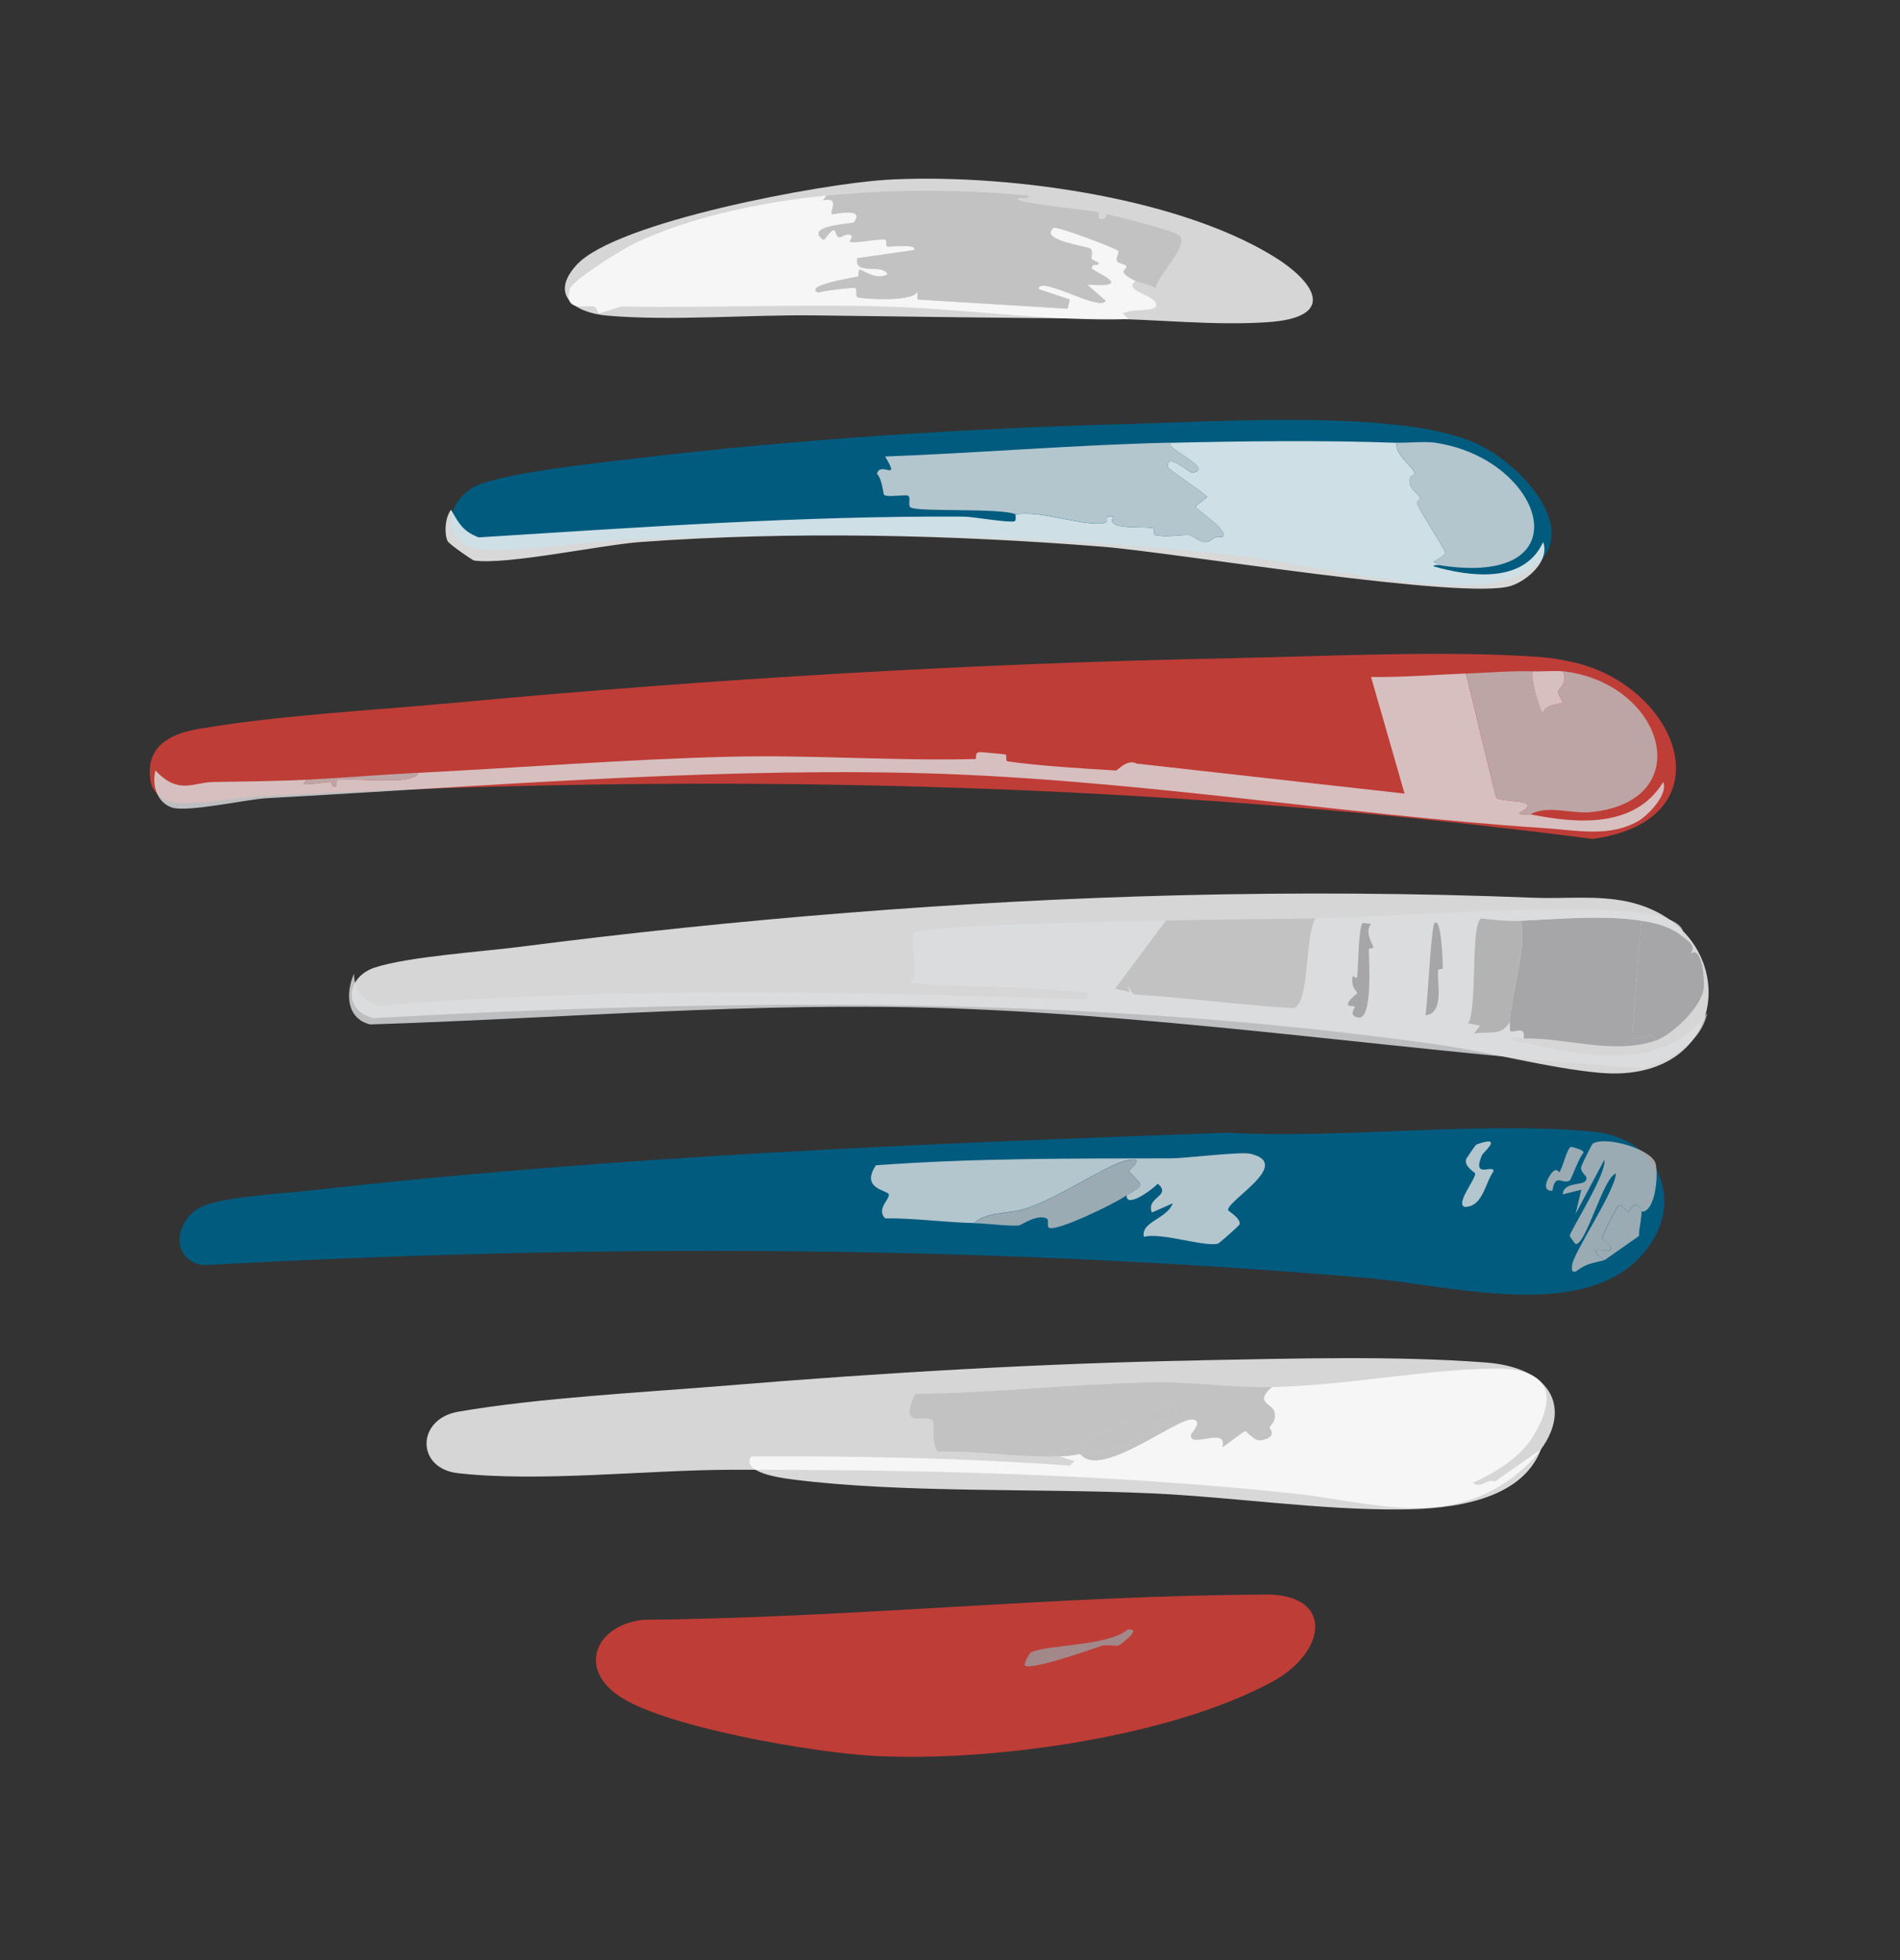 <?xml version="1.0" encoding="UTF-8"?>
<svg xmlns="http://www.w3.org/2000/svg" version="1.1" viewBox="0 0 233.24 240.62"><rect x="0" y="0" width="233.24" height="240.62" fill="#333333" stroke="none"/>
  <!-- Generator: Adobe Illustrator 29.5.0, SVG Export Plug-In . SVG Version: 2.1.0 Build 137)  -->
  <defs>
    <style>
      .st0 {
        fill: #d6d6d6;
      }

      .st1 {
        fill: #bf3d37;
        stroke: #bf3d37;
        stroke-miterlimit: 10;
        stroke-width: .75px;
      }

      .st2 {
        fill: #acabad;
      }

      .st3 {
        fill: #bebebf;
      }

      .st4 {
        isolation: isolate;
      }

      .st5 {
        fill: #fefefe;
      }

      .st6 {
        fill: #dddedf;
      }

      .st7 {
        fill: #005b7f;
      }

      .st8 {
        fill: #9b9a9c;
      }

      .st9 {
        mix-blend-mode: screen;
        opacity: .81;
      }
    </style>
  </defs>
  <g class="st4">
    <g id="_Слой_1" data-name="Слой_1">
      <g>
        <g>
          <path class="st1" d="M151.34,81.17c11.85-.23,26.19-.99,37.82-.13,1.15.08,2.66.35,3.79.6,12.68,2.79,18.92,18.65,2.57,20.97-54.68-7.11-109.45-8.24-164.46-5.18-2.61.15-8.3,1.36-10.48.49-.71-.28-1.54-1.14-1.69-1.9-.78-4,1.98-5.54,5.42-6.14,9.6-1.68,21.6-2.31,31.5-3.23,31.56-2.93,63.82-4.87,95.52-5.47Z"/>
          <path class="st7" d="M150.54,139.05c14.45.78,30.78-1.44,45.01-.13,8.1.74,11.54,8.72,6.16,14.98-7.3,8.5-23.79,3.86-33.73,3-47.48-4.06-95.3-4.2-142.92-1.59-4.29-.51-3.72-5.74-.07-7.27,2.74-1.15,9.91-1.54,13.25-1.91,37.26-4.21,74.82-5.73,112.29-7.07Z"/>
          <path class="st0" d="M144.55,109.91c14.56-.37,29.28-.28,43.78.3,3.83.15,7.71-.34,11.49.48,14.19,3.09,13.27,22.5-3.44,21.01-6.24-.56-13.62-2.58-20.07-3.49-43.08-6.09-87.21-5.59-130.5-3.23-3.74-.96-3.35-5.05.22-6.21,4.1-1.34,13.1-1.93,17.82-2.54,26.44-3.4,54.04-5.65,80.71-6.32Z"/>
          <path class="st7" d="M139.36,52.02c10.55-.27,33.49-1.8,42.27,2.61,6.51,3.27,14.23,12.96,3.54,16.46-7.45,2.44-23.92-1.79-32.41-2.77-24.82-2.86-50.86-3.07-75.82-2.06-5.4.22-11.92,1.4-17.16,1.24s-5.66-5.03-1.92-7.54c2.72-1.82,15.86-3.16,19.9-3.65,20-2.41,41.43-3.77,61.58-4.28Z"/>
          <path class="st0" d="M147.35,166.99c11.28-.21,23.87-.58,35.03.27,9.68.73,11.18,7.68,3.97,13.58-8.64,7.07-18.12,3.48-27.99,2.45-22.79-2.37-45.68-2.9-68.63-2.86-10.3.02-23.45,1.55-33.51.42-5.18-.58-5.12-6.66.03-7.55,9.99-1.72,22.8-2.37,33.1-3.22,19.17-1.58,38.8-2.73,58-3.08Z"/>
          <path class="st1" d="M155.34,196.12c8.25-.03,6.79,6.66.74,9.96-12.59,6.86-34.57,9.86-48.77,9.1-7.2-.39-24.87-3.38-30.82-7.1-5.16-3.23-3.08-8.2,2.47-8.86,25.43-.22,50.96-2.99,76.38-3.09Z"/>
          <path class="st0" d="M108.63,22.08c14.02-.84,35.39,1.91,47.56,9.3,5.31,3.22,8.05,7.58-.55,8.17-6.75.46-13.68-.38-20.36-.43-11.72-.09-23.47-.24-35.13-.4-8.15-.11-17.65.71-25.58.03-3.94-.34-7.21-2.47-3.8-6.22,4.86-5.34,30.28-9.99,37.86-10.44Z"/>
        </g>
        <g id="_Генеративный_объект" data-name="Генеративный_объект" class="st9">
          <g>
            <g>
              <path class="st5" d="M130.06,178.78c1.43-.05,1.45-.13,2.55-.28,2.45,3.15,11.72-4.41,13.75-4.25,1.45.11-.12,1.72-.14,1.84-.35,1.86,4.58-1.09,3.83,1.56.45-.22,2.66-1.99,2.83-1.98s1.09,1.31,1.98,1.13c2.06-.41.96-1.43.99-1.56.1-.38.93-.74.57-1.98-.28-.97-2.51-1.07-.28-2.98,8.97-.19,18.2-2.09,27.07-2.27,6.5-.13,8.41,2.74,4.96,8.36-1.6,2.61-4.68,4.44-7.37,5.67.94.8,1.93-.65,2.69-.14l5.67-3.97c-2.39,6.31-11,7.32-17.01,7.37-10.24.09-20.67-1.52-30.9-1.98-13.82-.63-30.58,0-43.94-1.7-1.46-.19-6.36-.83-5.1-2.83,13.02-.06,26.12.19,39.12,1.13l.57-.57-1.84-.57Z"/>
              <path class="st3" d="M156.14,170.28c-2.22,1.9,0,2,.28,2.98.36,1.25-.47,1.61-.57,1.98-.03.13,1.07,1.14-.99,1.56-.9.18-1.8-1.12-1.98-1.13s-2.38,1.76-2.83,1.98c.75-2.65-4.18.3-3.83-1.56.02-.12,1.59-1.73.14-1.84-2.02-.16-11.3,7.4-13.75,4.25,1.62-.23,4.38-.5,5.81-1.13,1.06-.47,3.47-3.07,4.54-3.12.74-.03-.3,1.08.57.85,1.22-.33,1.02-2.28.28-3.12l-14.88,6.8c-4.57.08-9.16-.74-13.75-.57-.92-.61-.36-3.52-.71-3.83-.98-.89-4.21,1.23-2.13-3.26,9.64-.13,19.29-1.2,28.91-1.42,5.12-.11,9.55.68,14.88.57Z"/>
              <path class="st3" d="M132.61,178.5c-1.1.16-1.12.23-2.55.28-.37.01-.76,0-1.13,0l14.88-6.8c.73.84.93,2.79-.28,3.12-.86.23.17-.88-.57-.85-1.07.05-3.47,2.65-4.54,3.12-1.44.64-4.19.9-5.81,1.13Z"/>
            </g>
            <path class="st8" d="M138.42,200.04c1.98-.21-.92,1.89-1.13,1.98-.11.05-1.63-.12-1.98,0-1.11.38-9.01,3.17-9.5,2.41-.17-.27.63-1.52.71-1.56,1.8-.99,9.58-.77,11.91-2.83Z"/>
          </g>
          <g>
            <path class="st6" d="M138.28,146.75c.49-.37,1.53-.75,1.7-1.28.09-.29-1.41-1.59-1.42-1.7-.01-.16,2.44-1.93-.43-1.28-2.28.52-8.65,4.85-12.47,5.95-1.97.57-4.52.31-6.09,1.7-3.61-.07-7.28-.62-10.91-.57-1.16-1.17.69-2.45.43-2.98-.25-.5-3.48-.68-1.56-3.54,12.09-.89,24.19-.83,36.28-.85,1.61,0,8.41-.84,9.64-.57,5.42,1.22-2.9,5.77-2.69,6.94.02.11,1.51.93,1.42,1.7-.02.18-2.52,2.37-2.69,2.41-1.79.39-6.84-1.4-9.07-.85-.41-1.85,2.85-2.2,3.54-4.11l-2.55,1.13c-.79-1.91,2.5-2.01.71-3.54-.34.46-3.88,3.18-3.83,1.42Z"/>
            <path class="st3" d="M201.49,148.74c-.65-1.93-1.45-.02-1.56,0-.38.08-.77-1.02-1.28-.71-.19.12-2.02,3.75-1.98,3.97.04.25,1.82,1.17.71,1.56-.13.05-3-.68-.43,1.13-1.44.42-2.04.3-3.54,1.42-.57.07-.42-.31-.43-.71-.02-1.36,5.24-9.04,5.39-11.34-1.52.38-3.71,8.9-4.96,8.65-.06-.01-.7-.93-.71-.99-.03-.51,4.58-7.65,4.25-9.35l-3.54,6.66.71-2.98-2.27.57c.06-1.57,2.46-1.04,2.83-1.7s-.72-.79-.57-1.7c.03-.16,1.28-2.75,1.42-2.83,1.5-.94,6.83.55,7.65,2.27.45.93.17,6.19-1.7,6.09Z"/>
            <path class="st3" d="M138.28,146.75c-1.19.89-8.58,4.49-9.5,3.97-.33-.19.04-.96-.28-1.13-1.13-.61-3.21.84-3.4.85-1.45.1-3.85-.25-5.53-.28,1.58-1.39,4.12-1.13,6.09-1.7,3.82-1.11,10.2-5.43,12.47-5.95,2.87-.65.41,1.12.43,1.28,0,.11,1.51,1.41,1.42,1.7-.17.53-1.21.91-1.7,1.28Z"/>
            <path class="st3" d="M201.49,148.74c.13.39-.37,2.4-.28,2.98l-4.25,2.98c-2.57-1.81.29-1.09.43-1.13,1.11-.38-.67-1.31-.71-1.56-.03-.22,1.8-3.85,1.98-3.97.51-.31.89.79,1.28.71.11-.02.91-1.93,1.56,0Z"/>
            <path class="st6" d="M181.22,140.51c3.52-1.29.81,1.04.71,1.28-1.29,3.04,1.39,1.08,1.42,1.98-1.09,1.55-1.31,4.38-3.54,4.39-1.19-.36,1.35-3.41,1.28-4.11-.01-.12-1.32-.79-1.13-1.7.02-.11,1.17-1.8,1.28-1.84Z"/>
            <path class="st3" d="M192.84,140.8c.08-.03,1.59.33,1.56.71-.51.4-1.49,3.26-1.7,3.4-.87.58-1.79-1.03-2.13,1.28-1.36.03-.65-1.46-.14-2.13.66-.86.96-.1.99-.14.48-.72.93-2.95,1.42-3.12Z"/>
          </g>
          <g>
            <g>
              <g>
                <path class="st5" d="M101.43,24.02l-.43.57c2.25-.46.73,1.48,1.13,1.7.17.09,4.13-.93,2.69.99-.16.21-6.13.36-3.83,2.13.3.23.9-1.3,1.42-1.13.15.05.19.73.57.85.24.07.9-.54,1.42-.28.46.23-.33.78,0,.85.8.17,3.36-.41,4.25-.28.27.04.01.8.28.85s3.76-.38,3.26.43l-6.94.99c-.53,2.21,3.12.59,3.68,1.98-1.35.86-3.24-.66-3.4-.57-.3.17,0,.74-.28.85s-6.74,1.08-4.82,1.98c.48-.23,4.33-.67,4.54-.57.33.16-.04.95.28,1.13.34.2,7.36.69,7.37-.85v1.13l18.42,1.13.28-1.13-3.83-1.28c-.02-1.8,7.62,2.86,8.22,1.42l-2.27-1.98c6.29.49.54-1.68.57-1.98.06-.76.76-.24.85-.57.06-.22-.79-.45-.85-.57-.13-.26.19-.93-.14-1.28-.27-.29-6.44-1.02-4.54-2.55.33-.26,7.69,2.49,7.94,2.83.15.21-.37.88-.14,1.28.12.21,1.07.39,1.13.57.19.54-1.47.51,1.13,1.84-1.68,1.24,2.67,1.73,2.55,2.98-.05.85-3.02.38-4.11.99l.71.71c-9.8.31-19.99-1.28-29.9-1.56-10.7-.3-21.99.2-32.31,0-.15,0-2.64.86-2.83.85-.11,0-.24-.78-.57-.85-.99-.21-3.77.8-2.98-2.13.31-1.13,6.46-4.88,7.79-5.53,6.9-3.36,16.07-5.2,23.67-5.95Z"/>
                <path class="st3" d="M139.41,34.5c-2.6-1.33-.94-1.3-1.13-1.84-.06-.18-1.02-.36-1.13-.57-.22-.39.29-1.06.14-1.28-.24-.34-7.61-3.1-7.94-2.83-1.91,1.53,4.26,2.26,4.54,2.55.33.35.01,1.01.14,1.28.06.12.91.34.85.57-.09.33-.79-.19-.85.57-.02.31,5.72,2.47-.57,1.98l2.27,1.98c-.6,1.44-8.24-3.21-8.22-1.42l3.83,1.28-.28,1.13-18.42-1.13v-1.13c0,1.54-7.03,1.05-7.37.85-.33-.19.04-.97-.28-1.13-.2-.1-4.05.34-4.54.57-1.92-.9,4.52-1.87,4.82-1.98s-.01-.68.28-.85c.16-.1,2.05,1.42,3.4.57-.57-1.39-4.22.22-3.68-1.98l6.94-.99c.5-.81-2.99-.38-3.26-.43s-.01-.81-.28-.85c-.9-.13-3.45.45-4.25.28-.33-.07.46-.62,0-.85-.52-.25-1.18.36-1.42.28-.38-.12-.42-.8-.57-.85-.52-.17-1.12,1.36-1.42,1.13-2.3-1.77,3.67-1.91,3.83-2.13,1.44-1.92-2.52-.9-2.69-.99-.4-.22,1.12-2.16-1.13-1.7l.43-.57c8.21-.81,16.59-.8,24.8,0,.18.59-1.28.07-1.28.43,0,.5,8.85,1.37,9.78,1.56.28.06,0,.79.28.85.89.19.71-.6.85-.57,1.52.34,7.87,1.93,8.79,2.55,1.55,1.06-2.42,4.72-2.83,6.52-.59-.45-1.96-.62-2.41-.85Z"/>
              </g>
              <g>
                <path class="st5" d="M171.44,54.35c-.24,1.48,1.9,2.74,2.27,3.83.02.07-1,.23-.57,1.42.22.58,1.02,1.14,1.13,1.42.14.34-.42.5-.28.85.4,1.04,3.41,5.61,3.4,5.95-.02.48-1.05.88-1.42,1.13.21.25.48-.01.57.43,0,.03-.47-.1-.57.14,4.42,1.27,11.11,2.2,13.46-2.98.86,2.31-1.94,4.75-3.97,5.39-5.75,1.8-41.13-4.1-50.17-4.82-18.75-1.49-38.24-1.91-56.69-.57-4.77.35-16.44,2.85-20.41,2.27-.2-.03-3.11-2.04-3.26-2.41-.43-1.09-.28-2.84.43-3.83.99,1.71,1.45,2.64,3.4,3.4,19.87-1.24,39.6-2.66,59.53-2.55,1.13,0,5.52.79,6.24.57.27-.08.1-.84.14-.85,3.27-.45,7.41,1.24,10.35,1.13,1.76-.06-.11-.98,1.7-.85-1.19,1.72,3.52,1.14,4.82,1.42.28.06,0,.79.28.85,1.57.32,3.13-.09,4.25,0,.11,0,1.19.88,1.98.85s.91-.88,1.98-.57c1.07-.82-3.22-3.33-3.26-3.83l1.42-1.13c-.52-.64-4.78-3.38-4.82-3.68-.24-1.94,2.68.75,2.98.71,2.89-.44-3.13-2.85-2.69-3.68,8.49-.2,19.03-.33,27.78,0Z"/>
                <path class="st6" d="M143.66,54.35c-.44.84,5.58,3.24,2.69,3.68-.3.05-3.22-2.65-2.98-.71.04.3,4.3,3.04,4.82,3.68l-1.42,1.13c.04.5,4.33,3,3.26,3.83-1.08-.31-1.16.54-1.98.57s-1.88-.84-1.98-.85c-1.12-.09-2.68.32-4.25,0-.28-.06,0-.79-.28-.85-1.3-.28-6.01.31-4.82-1.42-1.82-.13.06.79-1.7.85-2.94.1-7.07-1.59-10.35-1.13-1.89-.81-12.04-.24-12.9-.85-.35-.25.07-1.17-.28-1.42-.3-.21-2.69.27-2.98-.14-.08-.12-.21-1.88-.85-2.55.39-1.67,2.98,1.15.99-2.13,11.66-.44,23.35-1.43,35.01-1.7Z"/>
                <path class="st6" d="M176.54,69.37c-.09-.44-.36-.18-.57-.43.37-.25,1.4-.65,1.42-1.13.01-.34-3-4.91-3.4-5.95-.13-.35.42-.51.28-.85-.11-.27-.92-.83-1.13-1.42-.44-1.19.59-1.34.57-1.42-.36-1.09-2.5-2.35-2.27-3.83,1.44.05,3.42-.18,4.68,0,13.56,1.96,18.62,17.97.43,15.02Z"/>
              </g>
            </g>
            <g>
              <path class="st6" d="M179.95,82.69l3.68,15.16c.42.79,6.25.1,2.83,1.98.38.31.99.06,1.42.14,5.75,1.16,12.83,1.72,16.3-3.97.61,1.58-1.92,4.15-3.12,4.82-3.55,1.99-7.45,1.11-11.34.85-25.54-1.68-51.76-6.26-78.52-6.8-26.1-.53-52.88,1.73-78.52,3.12-2.35.13-9.78,1.79-11.62,1.13s-2.41-2.77-1.98-4.54c2.84,3.04,4.63,1.46,7.09,1.42,3.84-.07,7.65-.09,11.48-.28l-.43.57c1.14.02,2.28-.24,3.4-.28.22,0-.07.6.57.57.26-.01.02-.84.28-.85,2.5-.13,5.38.23,7.94,0,.22-.02,2.07-.27,1.84-.85,12.68-.64,25.43-1.65,38.12-1.98,10.1-.26,20.3.53,30.33.28.31,0-.19-.79.57-.85.16-.01,2.78.23,3.12.28.27.04.01.81.28.85,3.85.57,9.35.89,13.32,1.13.21.01,1.35-1.47,2.55-.85l32.88,3.68-4.11-14.31c3.87.04,7.73-.27,11.62-.43Z"/>
              <path class="st3" d="M188.17,82.41c-.36.61.92,5.08,1.28,5.1.14-1.1,2.29-1.11,2.41-1.28.04-.06-.63-1.07-.57-1.42.05-.27,1.23-1.03.57-2.41,12.5,1.45,16.65,15.89,3.54,17.29-2.54.27-5.4-.92-7.51.28-.43-.09-1.04.17-1.42-.14,3.41-1.88-2.41-1.19-2.83-1.98l-3.68-15.16c2.66-.1,5.57-.36,8.22-.28Z"/>
              <path class="st6" d="M191.85,82.41c.66,1.38-.52,2.14-.57,2.41-.07.35.61,1.36.57,1.42-.12.16-2.27.18-2.41,1.28-.36-.02-1.64-4.49-1.28-5.1,1.06.03,2.76-.11,3.68,0Z"/>
              <path class="st3" d="M51.26,94.88c.22.58-1.62.83-1.84.85-2.56.23-5.43-.13-7.94,0-.26.01-.02.84-.28.85-.64.03-.35-.58-.57-.57-1.12.04-2.26.3-3.4.28l.43-.57c4.53-.23,9.07-.62,13.61-.85Z"/>
            </g>
          </g>
          <g>
            <path class="st8" d="M201.49,113.02l-1.13,14.31c.59.77,2.7-1.18,2.83.43-5.19,1.74-10.88-.39-16.16-.28.3-1.81-1.51-.39-1.7-.99.02-.33-.02-.67,0-.99.27-3.81,1.99-8.37,1.42-12.47,4.65-.2,10.15-.73,14.74,0Z"/>
            <path class="st3" d="M161.52,112.74c-1.37,2.01-.68,10.4-2.69,11.05-6.58-.39-13.14-1.28-19.7-1.7l-.71-1.13.28.85-1.84-.43,6.24-8.36c6.14-.18,12.3-.17,18.42-.28Z"/>
            <path class="st6" d="M130.91,113.3c-1.27,2.64-4.39,4.39-5.95,6.66-.38.55-.73.82,0,1.28-4.38-.23-8.81-.1-13.18-.57,1.15-1.06-.17-5.42.43-6.09.78-.87,16.26-1.18,18.71-1.28Z"/>
            <path class="st6" d="M143.1,113.02l-6.24,8.36,1.84.43-.28-.85.71,1.13c-1.88-.12-3.79-.16-5.67-.28-2.82-.18-5.68-.42-8.5-.57-.73-.46-.38-.72,0-1.28,1.56-2.27,4.69-4.02,5.95-6.66,4.05-.16,8.14-.16,12.19-.28Z"/>
            <path class="st8" d="M206.59,115c.64.56,1.75,1.12.85,2.13,1.51-1.25,1.84,3.15,1.7,4.25-.28,2.24-3.87,5.68-5.95,6.38-.14-1.61-2.24.35-2.83-.43l1.13-14.31c1.75.28,3.71.76,5.1,1.98Z"/>
            <path class="st2" d="M186.75,113.02c.57,4.1-1.14,8.66-1.42,12.47-1.09,1.84-2.59,1.02-4.39,1.42l.71-.99-1.42-.28c1.15-2.15.25-12.02,1.56-12.9,1.62.2,3.34.35,4.96.28Z"/>
            <g>
              <path class="st6" d="M206.59,115c-1.39-1.23-3.35-1.71-5.1-1.98-4.59-.73-10.09-.2-14.74,0-1.62.07-3.35-.08-4.96-.28-1.31.88-.41,10.74-1.56,12.9l1.42.28-.71.99c1.8-.39,3.3.43,4.39-1.42-.02.33.02.66,0,.99.19.61,2-.81,1.7.99-.35,0-1.14-.41-1.7.14,7.62,1.7,18.7,4.63,24.24-3.26-.76,3.75-4.6,5.7-7.94,6.8-28.25-1.99-56.5-6.38-85.04-7.37-23.75-.83-47.43,1.23-71.15,1.98-2.88-.71-3.07-3.77-1.98-6.24,0,2.1,1.05,3.09,2.83,3.97,28.67-2.36,57.22-1.79,85.89-.85.77.03,1.46.28,1.28-.85,1.88.12,3.79.16,5.67.28,6.56.42,13.12,1.31,19.7,1.7,2.02-.65,1.32-9.04,2.69-11.05,11.94-.21,26.49-1.66,38.12-.85,2.01.14,7.56.74,6.94,3.12Z"/>
              <path class="st8" d="M167.33,113.3l.99.14c-.89.94.28,2.67.28,2.83,0,.21-.57.07-.57.28.01,1.25.52,8.63-1.28,8.36-1.3-.19-.39-1.2-.43-1.28-.13-.28-.83-.01-.85-.28-.05-.58,1.12-1.33,1.13-1.42.03-.26-.77-.61-.57-1.98.05-.35.52.35.57,0,.15-1.15.16-6.37.71-6.66Z"/>
              <path class="st8" d="M176.12,113.3c.83-.69,1.01,5.01.99,5.53,0,.22-.55.07-.57.28-.12,1.8.74,5.27-1.56,5.53.29-1.43.69-10.98,1.13-11.34Z"/>
            </g>
          </g>
        </g>
      </g>
    </g>
  </g>
</svg>